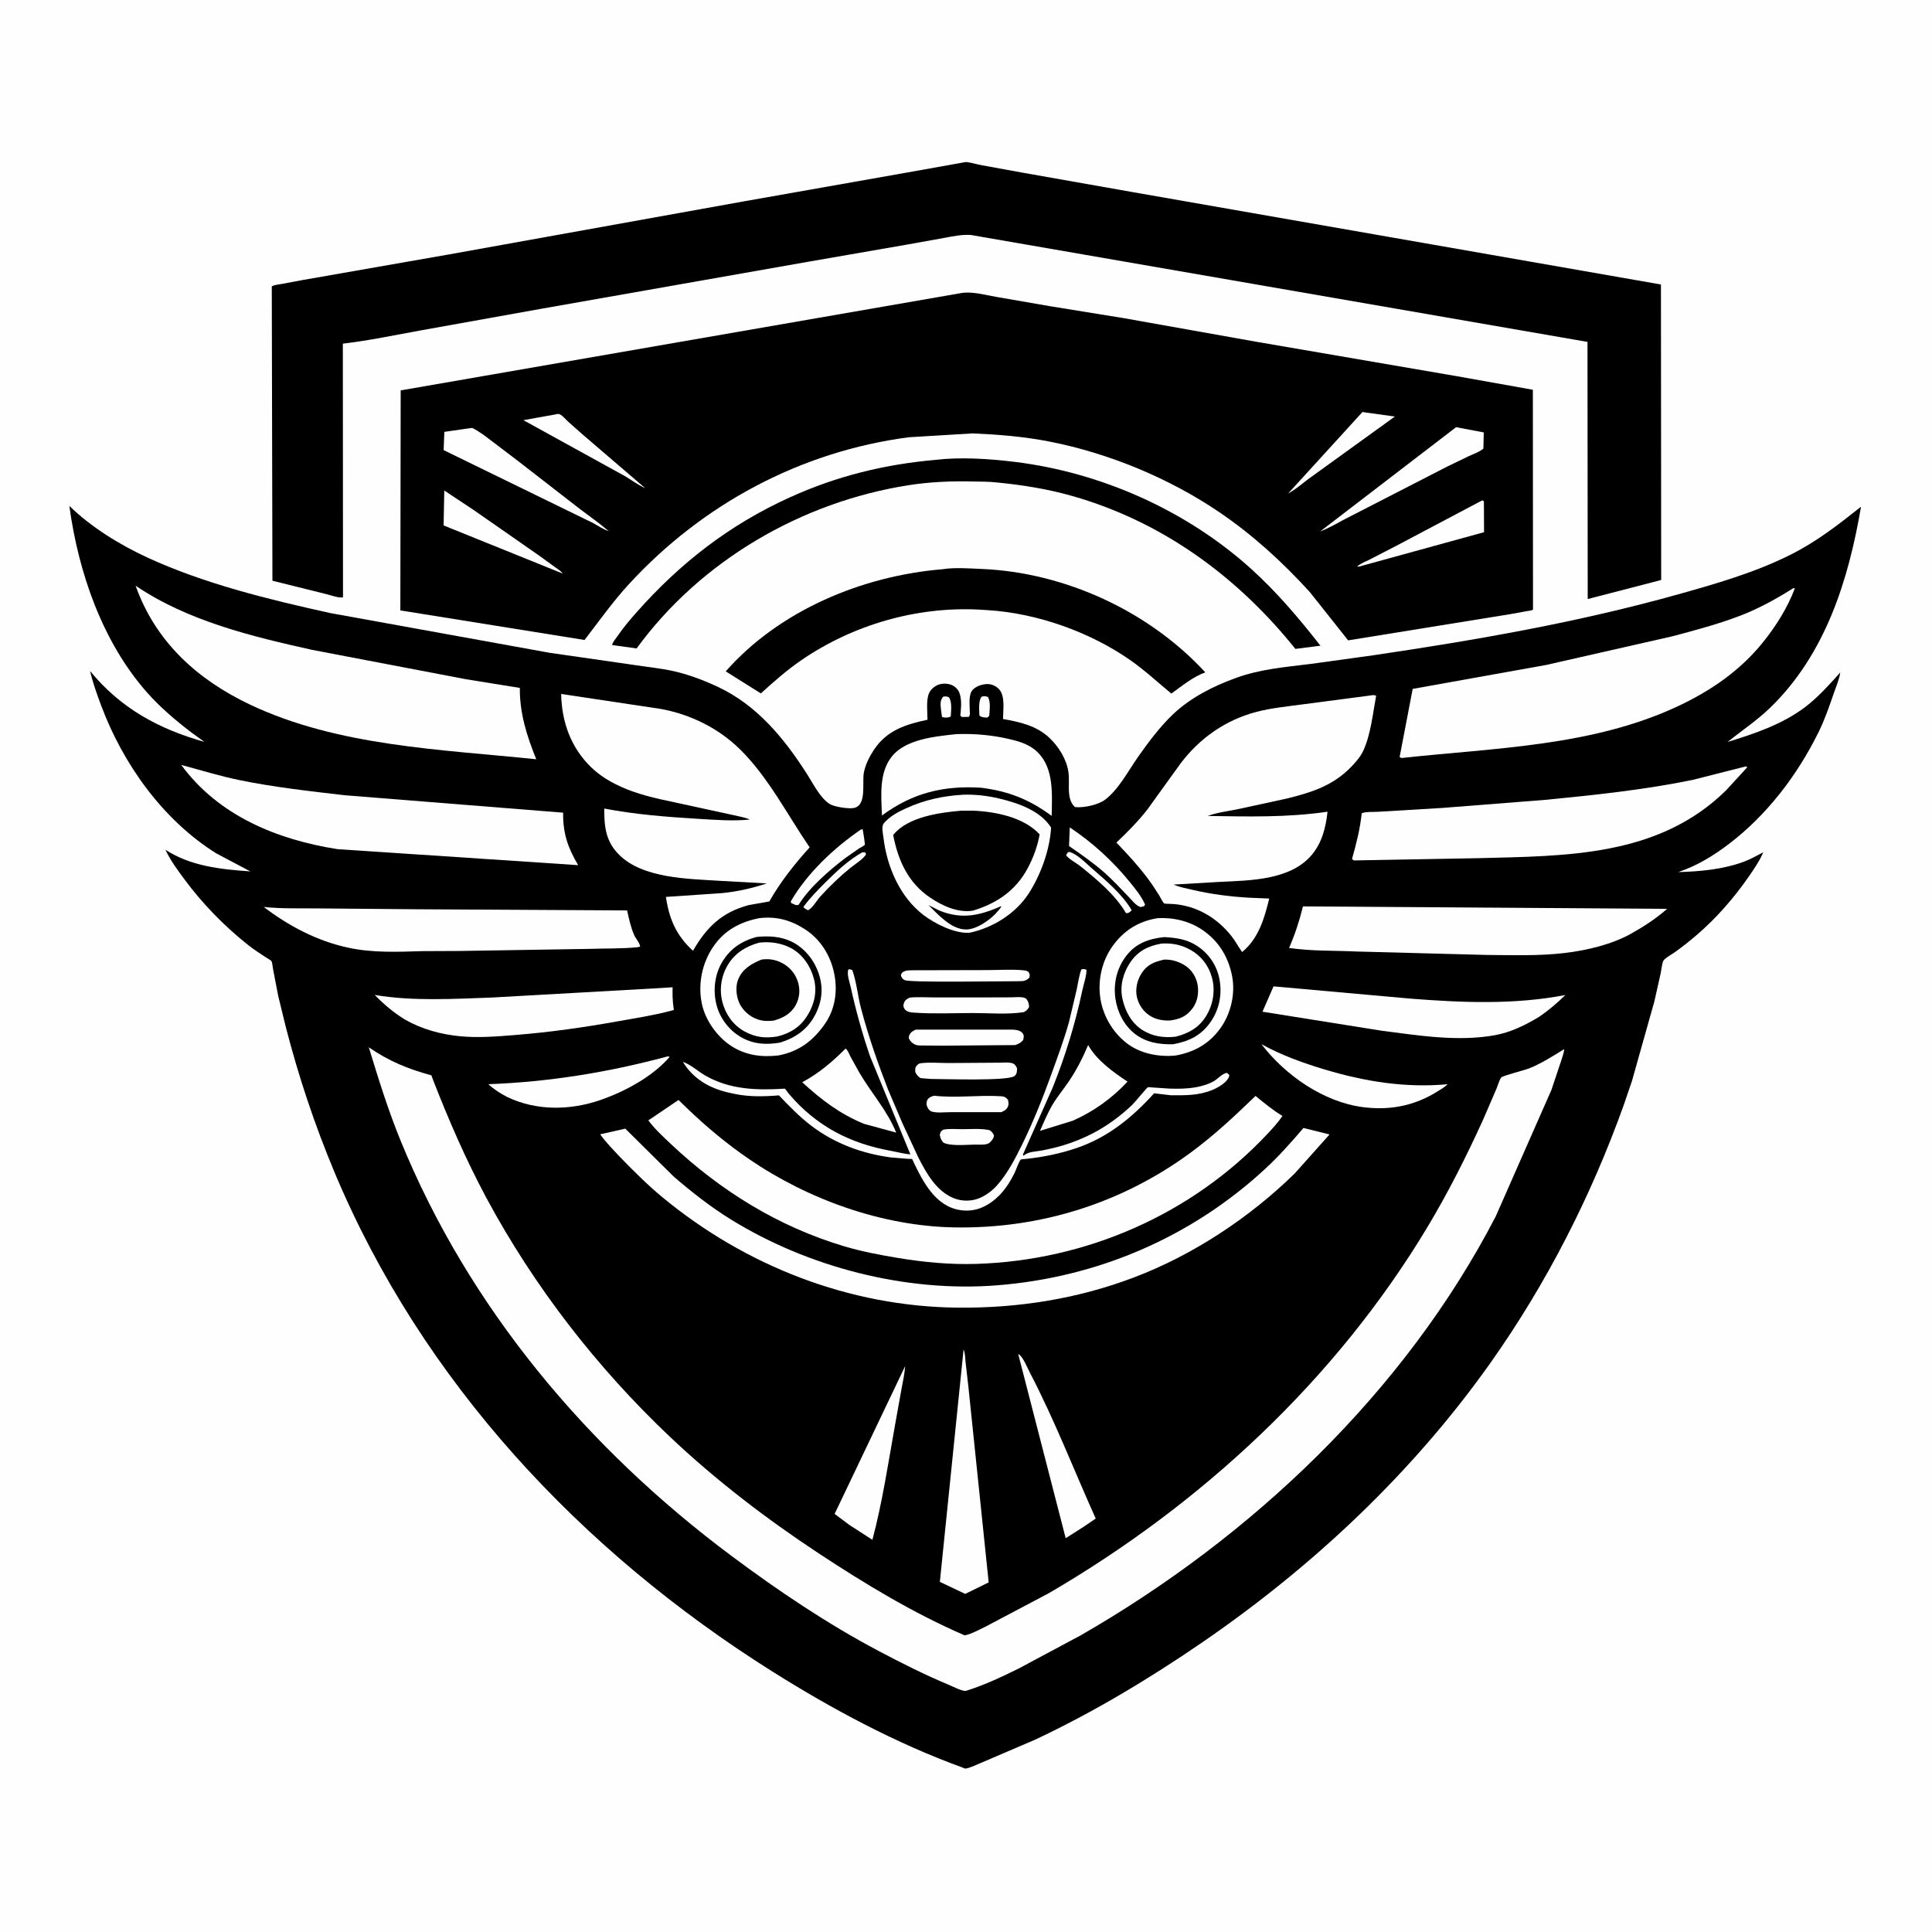 <svg version="1.1" xmlns="http://www.w3.org/2000/svg" style="display: block;" viewBox="0 0 2048 2048" width="1024" height="1024">
<path transform="translate(0,0)" fill="rgb(254,254,254)" d="M -0 -0 L 2048 0 L 2048 2048 L -0 2048 L -0 -0 z"/>
<path transform="translate(0,0)" fill="rgb(0,0,0)" d="M 992.217 487.406 C 1018.92 484.323 1048.75 486.353 1075.41 489.586 C 1166.77 500.67 1257.51 540.961 1326.02 602.803 C 1353.51 627.618 1376.97 655.416 1399.73 684.47 L 1373.15 687.866 L 1368.35 681.951 C 1307.5 608.138 1229.78 552.408 1137.17 525.92 C 1110.71 518.351 1083.59 514.008 1056.25 511.389 C 1048.17 510.432 1039.59 510.61 1031.42 510.398 C 1008.6 509.804 985.398 510.835 962.817 514.383 C 849.683 532.159 742.596 594.387 674.851 687.365 L 648.865 683.776 L 649.185 682.514 C 650.329 679.693 653.102 676.463 654.84 673.927 C 660.821 665.197 667.644 657.136 674.653 649.224 C 721.107 596.783 773.177 556.283 837.353 527.183 C 887.4 504.488 937.548 492.28 992.217 487.406 z"/>
<path transform="translate(0,0)" fill="rgb(0,0,0)" d="M 999.088 603.412 C 1011.67 601.342 1027.67 602.576 1040.43 603.105 C 1128.67 606.76 1217.77 647.69 1277.67 712.727 C 1264.47 717.498 1252.98 727.116 1241.68 735.221 C 1227.39 723.438 1213.77 710.738 1198.59 700.092 C 1155.46 669.86 1099.28 649.955 1046.75 646.759 L 1036.98 646.165 C 971.066 642.982 904.545 662.287 850.031 699.419 C 834.4 710.066 820.507 722.375 806.53 735.031 L 769.307 711.67 C 826.384 646.904 914.277 610.406 999.088 603.412 z"/>
<path transform="translate(0,0)" fill="rgb(0,0,0)" d="M 1020.85 172.288 C 1022.7 171.815 1023.59 171.676 1025.5 171.917 C 1030.35 172.53 1035.3 174.155 1040.14 175.041 L 1082.24 182.731 L 1202.08 203.894 L 1760.67 301.575 L 1760.92 614.82 L 1683.04 635.027 L 1682.8 362.418 L 1029.23 249.095 C 1019.41 248.414 1010.42 250.467 1000.84 252.195 L 962.792 259.043 L 856.692 277.47 L 573.5 327.36 L 446.208 350.202 C 418.679 355.165 391.221 361.018 363.431 364.302 L 363.599 633.216 C 359.282 634.197 349.779 630.717 345.338 629.648 L 288.783 615.604 L 288.103 303.637 C 290.596 301.959 295.05 301.666 298.034 301.102 L 321 296.812 L 476.637 269.58 L 788.313 213.485 L 962.369 182.74 L 1020.85 172.288 z"/>
<path transform="translate(0,0)" fill="rgb(0,0,0)" d="M 1020.59 310.387 C 1031.81 309.087 1045.64 312.894 1056.7 314.819 L 1113.92 324.728 L 1191.08 337.226 L 1332.11 362.348 L 1543.8 398.693 L 1624.9 413.164 L 1625.05 646.143 C 1623.65 647.384 1621.07 647.371 1619.24 647.69 L 1602.35 650.788 L 1429.08 678.814 L 1388.38 627.514 C 1359.5 595.889 1328.53 567.477 1293.07 543.315 C 1239.75 506.985 1175.32 480.324 1112.07 467.999 C 1084.99 462.723 1058.62 460.64 1031.13 459.416 L 963.25 463.516 C 848.576 478.618 744.625 534.354 666.585 619.33 C 649.432 638.008 635.055 658.361 619.649 678.404 L 424.381 647.054 L 424.739 413.835 L 1020.59 310.387 z"/>
<path transform="translate(0,0)" fill="rgb(254,254,254)" d="M 1444.25 436.755 L 1478.58 441.567 L 1386.5 508.081 C 1379.74 513.251 1372.98 519.063 1365.49 523.119 L 1444.25 436.755 z"/>
<path transform="translate(0,0)" fill="rgb(254,254,254)" d="M 589.251 439.217 C 590.094 438.998 590.588 438.826 591.5 438.803 C 592.523 438.776 593.135 438.963 594.046 439.5 C 596.899 441.182 599.781 444.702 602.281 447.017 L 618.111 461.021 L 684.034 517.552 C 676.774 514.206 669.943 509.34 663.161 505.099 L 554.82 445.397 L 589.251 439.217 z"/>
<path transform="translate(0,0)" fill="rgb(254,254,254)" d="M 1571.04 530.5 C 1572.33 530.696 1571.64 530.456 1573 531.5 L 1573.16 564.154 L 1440.5 600.642 L 1438.64 600.529 C 1442.04 597.333 1447.8 595.223 1451.98 593.096 L 1479.95 578.668 L 1571.04 530.5 z"/>
<path transform="translate(0,0)" fill="rgb(254,254,254)" d="M 470.967 519.963 L 502.799 541.115 L 572.072 589.366 L 588.764 601.503 C 591.366 603.413 594.679 605.332 596.5 608.005 L 470.239 556.986 L 470.967 519.963 z"/>
<path transform="translate(0,0)" fill="rgb(254,254,254)" d="M 1543.52 452.834 L 1572.86 458.388 L 1572.46 475.514 C 1568.37 479.083 1561.91 481.274 1556.96 483.537 L 1534.19 494.54 L 1423.65 551.314 C 1415.74 555.715 1407.82 560.13 1399.36 563.39 L 1543.52 452.834 z"/>
<path transform="translate(0,0)" fill="rgb(254,254,254)" d="M 494.836 454.365 L 500.5 453.617 C 508.025 457.212 514.738 462.582 521.37 467.587 L 550.015 489.365 L 612.268 537.667 C 623.212 546.155 634.753 554 645.226 563.064 C 639.615 561.212 633.831 557.283 628.621 554.391 L 470.288 477.152 L 471.021 457.815 L 494.836 454.365 z"/>
<path transform="translate(0,0)" fill="rgb(0,0,0)" d="M 73.511 536.292 C 96.704 558.905 126.917 577.489 156.22 590.996 C 216.888 618.961 284.842 635.438 349.873 649.83 L 582.679 691.997 L 670.188 704.595 C 684.985 706.914 700.187 708.298 714.778 711.615 C 730.601 715.212 746.458 721.295 761.115 728.171 C 802.475 747.576 831.182 782.614 855.376 820.357 C 861.696 830.215 869.178 845.54 879.221 852.121 C 884.011 855.259 899.696 857.714 905.36 856.452 C 919.117 853.389 913.649 829.628 915.733 818.992 C 917.398 810.494 921.439 802.369 926.163 795.182 C 939.959 774.195 959.859 767.946 983.2 762.957 C 983.151 754.916 981.518 741.692 984.963 734.5 C 986.993 730.261 991.414 726.737 995.922 725.43 C 1000.41 724.13 1006.5 724.564 1010.5 726.982 C 1014.76 729.562 1016.93 732.79 1017.93 737.64 L 1018.18 739 C 1019.44 745.464 1018.55 751.99 1018.02 758.5 L 1019.5 760.058 L 1027 759.923 C 1028.61 757.814 1028.05 755.947 1028.02 753.404 C 1027.94 746.894 1026.44 735.971 1031.29 731.042 C 1035 727.27 1041.28 725.179 1046.5 725.125 C 1051.2 725.077 1055.75 727.11 1058.96 730.499 C 1065.75 737.672 1063.29 752.74 1063.28 762.159 C 1081.47 765.488 1098.56 769.134 1112.5 782.22 C 1122.23 791.355 1130.99 805.487 1132.65 818.99 C 1133.4 825.057 1132.85 831.388 1133.07 837.5 C 1133.31 844.281 1134.34 850.736 1139.47 855.526 C 1148.51 856.552 1163.78 853.323 1171.17 847.899 C 1185.62 837.284 1196.23 816.734 1206.48 802.199 C 1217.45 786.636 1229.29 770.754 1243.06 757.539 C 1261.64 739.703 1285.85 727.491 1309.85 718.748 C 1335.94 709.242 1362.2 707.172 1389.48 703.776 L 1455.59 694.642 C 1564.36 678.561 1672.43 659.806 1778.4 630.173 C 1818.72 618.898 1859.93 607.046 1897.5 588.295 C 1925.62 574.259 1948.41 556.48 1972.77 537.099 C 1959.4 615.38 1934.9 693.784 1876.16 750.5 C 1862.28 763.892 1846.33 774.468 1831.35 786.502 C 1859.73 777.86 1889.59 767.693 1913.51 749.541 C 1927.29 739.092 1939.22 725.659 1950.75 712.84 C 1949.69 720.295 1946.24 728.116 1943.78 735.223 C 1938.96 749.17 1934.24 762.965 1927.69 776.235 C 1905.2 821.788 1873.01 864.055 1832.38 894.884 C 1815.8 907.468 1798.79 917.811 1779 924.437 C 1802.23 923.849 1826.63 921.57 1848.56 913.467 C 1855.68 910.841 1862.44 906.965 1869.14 903.427 C 1865.22 912.646 1859.4 921.048 1853.73 929.266 C 1838.49 951.345 1819.41 973.268 1799 990.766 C 1791.44 997.242 1783.71 1003.46 1775.6 1009.23 C 1772.99 1011.08 1764.19 1016.05 1763.08 1018.74 C 1761.53 1022.53 1761.11 1028.33 1760.22 1032.5 L 1753.7 1061.54 L 1729.93 1145.94 L 1720.98 1172.13 C 1686.36 1268.53 1639.44 1360.56 1580.27 1444.24 C 1497.83 1560.82 1391.71 1660.6 1274.18 1741.15 C 1217.94 1779.7 1159.13 1815.02 1097.39 1844.08 L 1037.39 1869.79 C 1033.61 1871.21 1027.12 1874.58 1023.29 1874.74 C 1022.32 1874.78 1021.46 1874.09 1020.55 1873.76 C 950.203 1848.21 881.912 1811.63 818.639 1771.81 C 616.097 1644.33 447.445 1464.55 354.406 1242.19 C 333.542 1192.32 316.491 1141.11 302.978 1088.76 L 294.906 1055.7 L 289.357 1026.84 C 288.948 1024.8 288.68 1020.37 287.744 1018.86 C 287.062 1017.75 283.308 1015.82 282 1014.95 C 275.719 1010.78 269.349 1006.74 263.422 1002.06 C 238.043 982.025 214.906 958.299 195.653 932.328 C 188.202 922.277 180.699 912.14 175.366 900.777 C 202.171 918.24 234.253 921.576 265.371 923.717 L 229.228 904.589 C 172.651 869.203 130.347 809.796 107.25 747.913 C 102.736 735.82 98.409 723.891 95.495 711.298 C 127.715 750.691 168.1 772.753 216.697 786.42 L 203.15 776.655 C 186.486 763.924 170.173 750.157 156.222 734.446 C 108.529 680.732 83.037 606.605 73.511 536.292 z"/>
<path transform="translate(0,0)" fill="rgb(254,254,254)" d="M 999.863 738.5 C 1002.75 738.037 1003.19 738.072 1005.91 739.154 C 1009.41 744.327 1008.19 753.273 1007.83 759.5 L 1005.31 760.5 C 1002.91 760.636 1000.67 761.044 998.5 759.807 L 997.361 751.041 C 996.941 745.932 996.384 742.632 999.863 738.5 z"/>
<path transform="translate(0,0)" fill="rgb(254,254,254)" d="M 1040.53 738.5 C 1043.61 737.841 1044.19 737.818 1047.18 738.763 C 1050.39 743.857 1049.02 752.902 1048.6 758.935 L 1046.5 760.704 C 1043.16 760.362 1040.81 760.751 1038.25 758.5 C 1038.02 753.121 1036.98 742.77 1040.53 738.5 z"/>
<path transform="translate(0,0)" fill="rgb(254,254,254)" d="M 914.051 903.5 L 917.12 903.5 L 917.997 905.5 C 916.126 909.985 905.392 916.762 901.227 920.165 C 889.83 929.478 879.115 939.747 869.257 950.679 C 865.512 954.832 861.406 962.504 856.5 964.948 C 854.605 963.924 852.946 963.186 851.55 961.5 C 858.313 952.133 866.875 943.462 875.041 935.313 C 886.776 923.603 899.539 911.639 914.051 903.5 z"/>
<path transform="translate(0,0)" fill="rgb(254,254,254)" d="M 1131.98 903.5 L 1133.62 903.05 C 1141.88 905.436 1149.97 913.978 1156.41 919.606 C 1171.52 932.795 1189.45 947.449 1199.67 964.973 L 1197.5 966.874 C 1195.57 967.961 1195.92 968.085 1193.5 967.831 C 1182.39 948.531 1162.04 931.73 1144.97 918.001 C 1141.1 914.892 1132.53 910.391 1130.07 906.5 L 1131.98 903.5 z"/>
<path transform="translate(0,0)" fill="rgb(254,254,254)" d="M 999.865 1197.5 C 1006.07 1196.22 1013.61 1196.97 1019.97 1196.98 C 1029.27 1196.99 1039.92 1196.01 1049 1198.02 C 1051.75 1199.96 1052.51 1200.87 1053.74 1204 C 1052.84 1207.49 1051.36 1209 1048.83 1211.5 C 1047.91 1212.01 1047.37 1212.38 1046.36 1212.67 C 1042.55 1213.76 1037.28 1213.28 1033.29 1213.32 C 1024.51 1213.39 1007.41 1215.26 999.899 1211.13 C 997.554 1208.39 996.932 1206.51 996.204 1203 C 997.092 1199.59 997.027 1199.56 999.865 1197.5 z"/>
<path transform="translate(0,0)" fill="rgb(254,254,254)" d="M 912.315 879.5 L 914.441 878.951 C 914.863 880.884 917.171 894.857 916.671 895.627 C 916.137 896.45 911.641 898.739 910.583 899.415 L 896.167 909.48 C 878.751 922.797 858.146 940.534 846.5 959.205 L 843.794 959.5 L 838.695 957.29 L 838.29 955.5 C 855.686 925.509 883.953 899.017 912.315 879.5 z"/>
<path transform="translate(0,0)" fill="rgb(254,254,254)" d="M 990.249 1161.5 C 1013.3 1164.19 1037.73 1160.58 1061 1162.05 C 1064.59 1162.28 1066.24 1163.12 1068.5 1165.78 C 1068.89 1167.85 1069.38 1169.73 1068.84 1171.83 C 1068.24 1174.15 1066.83 1175.99 1064.8 1177.23 L 1061.58 1178.93 L 1008.41 1178.93 C 1002.51 1178.9 993.736 1179.95 988.132 1178.45 C 985.75 1177.82 984.35 1176.13 983.251 1174 C 981.794 1171.18 981.942 1168.9 982.911 1166 C 985.153 1163.06 986.73 1162.49 990.249 1161.5 z"/>
<path transform="translate(0,0)" fill="rgb(254,254,254)" d="M 1134.01 877.074 C 1158.15 893.214 1179.23 912.37 1197.54 934.886 C 1203.64 942.397 1210 950.022 1213.87 958.972 L 1212.5 960.729 L 1209 961.519 C 1204.18 960.077 1199.72 954.129 1196.2 950.482 C 1187.6 941.592 1179.38 932.523 1170.04 924.384 C 1158.48 914.317 1145.84 905.509 1133.22 896.84 L 1134.01 877.074 z"/>
<path transform="translate(0,0)" fill="rgb(254,254,254)" d="M 970.696 1028.5 L 1047.29 1028.33 C 1059.88 1028.31 1073.46 1027.28 1085.95 1028.66 C 1087.94 1028.87 1088.85 1029.34 1090.41 1030.5 C 1091.8 1033.43 1091.86 1033.38 1091.04 1036.5 C 1086.53 1040.68 1084.18 1039.91 1078.25 1040.14 C 1062.31 1040.04 964.654 1041.8 959 1038.96 C 956.431 1037.67 955.521 1036.11 954.925 1033.5 C 955.356 1032.57 955.52 1032.07 956.249 1031.24 C 959.268 1027.79 966.443 1028.69 970.696 1028.5 z"/>
<path transform="translate(0,0)" fill="rgb(254,254,254)" d="M 1060.81 1126.48 C 1064.62 1126.3 1069.31 1125.95 1073 1127.03 C 1075.75 1127.84 1077.07 1130.01 1078.13 1132.5 C 1077.97 1135.58 1078.14 1138.2 1075.6 1140.5 C 1069.3 1146.21 1000.28 1143.73 987.044 1143.74 L 976 1142.89 C 973.087 1141.22 972.011 1139.56 970.336 1136.79 C 970.079 1133.37 969.696 1131.52 972.5 1128.86 C 973.613 1127.81 974.498 1127.26 976 1127.07 C 985.373 1125.88 996.236 1126.86 1005.74 1126.86 L 1060.81 1126.48 z"/>
<path transform="translate(0,0)" fill="rgb(254,254,254)" d="M 970.741 1091.47 L 1066.64 1091.45 C 1071.91 1091.53 1080.66 1090.56 1084.15 1095.5 C 1085.88 1097.96 1085.1 1099.81 1084.61 1102.5 C 1082.01 1105.57 1079.82 1106.46 1076.07 1107.83 L 999.5 1108.44 L 979.395 1108.28 C 976.773 1108.21 973.13 1108.51 970.719 1107.55 C 967.089 1106.11 965.019 1103.9 963.283 1100.5 C 963.426 1099.33 963.515 1098.08 964.049 1097 C 965.462 1094.14 967.937 1092.65 970.741 1091.47 z"/>
<path transform="translate(0,0)" fill="rgb(254,254,254)" d="M 964.409 1057.5 C 972.809 1056.64 981.98 1057.32 990.461 1057.32 L 1042.9 1057.32 L 1071.34 1057.22 C 1075.45 1057.2 1080.48 1056.63 1084.5 1057.32 C 1085.99 1057.57 1086.83 1058.14 1088.09 1058.91 C 1090.29 1062.47 1090.69 1063.35 1090.88 1067.5 C 1089.2 1070.41 1088.21 1071.28 1085.27 1072.91 C 1068.43 1075.59 1049.04 1073.87 1031.91 1073.86 C 1011.3 1073.85 990 1074.89 969.466 1073.48 C 965.673 1073.22 960.954 1072.92 958.702 1069.26 C 957.351 1067.07 957.415 1065.49 958.29 1063.09 C 959.345 1060.2 961.718 1058.58 964.409 1057.5 z"/>
<path transform="translate(0,0)" fill="rgb(254,254,254)" d="M 1153.46 1107.77 C 1162.39 1123.83 1180.21 1136.68 1195.22 1146.54 C 1178.76 1164.29 1159.31 1178.2 1137.21 1188 L 1102.43 1198.75 C 1106.58 1189.33 1110.74 1179.34 1116.03 1170.51 C 1121.03 1162.15 1127.42 1154.61 1132.87 1146.53 C 1141.18 1134.22 1147.75 1121.45 1153.46 1107.77 z"/>
<path transform="translate(0,0)" fill="rgb(254,254,254)" d="M 896.39 1111.5 C 898.837 1113.36 900.098 1117.21 901.477 1119.95 L 910.917 1137 C 923.685 1158.74 940.407 1177.03 950.036 1200.63 L 915.754 1191.27 C 889.967 1180.63 870.774 1165.85 850.364 1147.24 C 868.296 1137.6 882.056 1125.71 896.39 1111.5 z"/>
<path transform="translate(0,0)" fill="rgb(254,254,254)" d="M 1337.16 1106.86 C 1358.03 1118.39 1380.57 1126.58 1403.35 1133.45 C 1446.41 1146.42 1489.51 1153.47 1534.46 1149.33 C 1530.92 1153.1 1524.57 1156.29 1520.16 1159.16 C 1496.73 1172.77 1471.77 1177.06 1445 1173.64 C 1403.04 1168.28 1362.4 1139.86 1337.16 1106.86 z"/>
<path transform="translate(0,0)" fill="rgb(254,254,254)" d="M 1079.38 1435.5 L 1079.99 1435.7 C 1084.32 1438.06 1089.28 1450.39 1091.71 1455.04 C 1117.86 1505.12 1138.35 1558.24 1161.5 1609.74 L 1148.47 1618.6 L 1129.68 1630.56 L 1079.38 1435.5 z"/>
<path transform="translate(0,0)" fill="rgb(254,254,254)" d="M 959.454 1448.2 C 959.028 1455.99 957.187 1463.81 955.8 1471.48 L 949.042 1509 C 941.717 1549.84 935.442 1592.21 924.779 1632.29 L 900.303 1616.46 L 884.735 1604.81 L 959.454 1448.2 z"/>
<path transform="translate(0,0)" fill="rgb(254,254,254)" d="M 706.572 1120.13 L 708.5 1119.69 L 709.701 1120.5 C 691.806 1141.26 662.338 1157.09 636.683 1165.99 C 604.468 1177.16 568.632 1177.74 537.581 1162.81 C 530.12 1159.03 523.842 1154.86 517.589 1149.3 C 582.082 1146.9 644.262 1136.8 706.572 1120.13 z"/>
<path transform="translate(0,0)" fill="rgb(254,254,254)" d="M 1021.44 1430.5 C 1023.18 1434.48 1023.1 1439.66 1023.54 1443.96 L 1026.42 1468.92 L 1048.04 1677.4 L 1023.17 1689.6 L 996.289 1676.84 L 1021.44 1430.5 z"/>
<path transform="translate(0,0)" fill="rgb(254,254,254)" d="M 899.45 1027.5 C 900.982 1027.44 902.051 1027.87 903.5 1028.32 C 908.002 1041.12 909.269 1055.93 912.778 1069.16 C 920.505 1098.31 930.445 1126.86 941.372 1154.95 L 956.733 1190.97 L 973.488 1226.99 C 982.101 1243.81 992.445 1262.53 1010.93 1270.1 C 1019.91 1273.78 1030.87 1273.58 1039.68 1269.46 C 1046.14 1266.43 1052.19 1261.83 1056.92 1256.5 C 1068.02 1243.98 1076.1 1228.31 1083.42 1213.4 C 1095.23 1189.31 1105.01 1164.99 1114.12 1139.79 C 1120.79 1121.33 1127.79 1102.63 1133.09 1083.72 L 1141.34 1049 C 1142.8 1041.93 1143.82 1034.27 1146.3 1027.5 C 1148.92 1027.14 1149.36 1027 1151.73 1028.08 C 1151.75 1034.87 1148.65 1043.46 1147.22 1050.25 C 1139.97 1084.72 1129.08 1120.12 1115.91 1152.81 L 1084.28 1224 L 1085 1225.08 C 1090.4 1220.48 1097.44 1220.91 1104.15 1219.62 C 1111.99 1218.1 1119.86 1216.31 1127.5 1213.97 C 1138.07 1210.72 1148.61 1206.49 1158.41 1201.36 C 1173.93 1193.25 1187.65 1183.15 1200.31 1171.08 C 1202.81 1168.7 1215.65 1153.02 1216.78 1152.54 C 1217.58 1152.21 1220.81 1152.73 1221.95 1152.79 L 1239.94 1153.97 C 1249.14 1154.27 1258.36 1154.18 1267.44 1152.56 C 1274.1 1151.37 1280.71 1149.49 1286.62 1146.13 C 1291.19 1143.52 1295.32 1138.19 1300.5 1137.22 L 1303.12 1139.5 C 1303 1140.66 1303.05 1140.82 1302.5 1142.06 C 1299.86 1147.97 1291.13 1152.88 1285.49 1155.25 C 1270.97 1161.36 1256.42 1161.17 1241 1161.02 L 1223.43 1158.95 C 1199.87 1184.88 1174.36 1205.79 1140.72 1217.15 C 1123.89 1222.84 1106.24 1226.44 1088.59 1228.39 C 1088.02 1228.45 1082.36 1228.89 1082.18 1229.07 C 1079.91 1231.36 1077.15 1240.01 1075.54 1243.26 C 1071.28 1251.89 1066.01 1260.42 1059.19 1267.28 C 1049.84 1276.69 1037.82 1283.5 1024.22 1283.28 C 995.217 1282.79 980.794 1257.45 969.618 1234.4 C 969.277 1233.69 967.189 1228.81 966.827 1228.6 C 966.545 1228.44 962.762 1228.42 962.132 1228.39 L 944.5 1226.94 C 913.647 1222.84 884.728 1212.16 859.85 1193.23 C 847.302 1183.69 836.589 1172.48 825.717 1161.13 C 810.691 1162.43 793.273 1162.8 778.488 1159.53 L 770.838 1157.85 C 751.183 1153.07 734.421 1143.1 723.876 1125.59 C 732.409 1128.6 739.678 1135.52 747.546 1140.07 C 773.752 1155.2 802.626 1155.88 832.095 1154.01 L 836.606 1159.93 C 865.599 1193.83 900.963 1212.11 944.497 1219.97 C 951.121 1221.16 958.363 1223.21 965.037 1223.67 L 922.178 1119.47 C 914.011 1095.43 907.221 1071.15 901.783 1046.35 C 900.664 1041.25 897.228 1032.02 899.45 1027.5 z"/>
<path transform="translate(0,0)" fill="rgb(254,254,254)" d="M 1350.01 1045.59 L 1494.93 1058.57 C 1550 1062.88 1604.8 1065.22 1659.36 1054.77 C 1650.59 1063.28 1641.86 1070.84 1631.75 1077.74 C 1617.29 1086.49 1601.81 1094.2 1585.04 1097.29 C 1545.7 1104.53 1503.69 1097.64 1464.37 1092.57 L 1338.27 1072.45 L 1350.01 1045.59 z"/>
<path transform="translate(0,0)" fill="rgb(254,254,254)" d="M 1011.75 778.401 C 1013.29 778.18 1014.75 778.153 1016.31 778.117 C 1034.43 777.697 1051.83 779.267 1069.52 783.368 C 1080.93 786.013 1091.72 789.179 1100.26 797.737 C 1117.49 814.993 1115.16 842.583 1114.82 864.897 C 1091.19 847.436 1069.43 838.83 1040.25 835.035 C 1000.36 832.508 967.415 840.454 934.937 864.441 C 934.094 843.558 931.574 819.312 945.398 801.915 C 959.781 783.815 990.216 780.817 1011.75 778.401 z"/>
<path transform="translate(0,0)" fill="rgb(254,254,254)" d="M 699.388 1047.41 L 712.974 1046.54 C 712.837 1054.08 712.891 1061.28 714.05 1068.75 L 714.345 1070.59 L 711.772 1071.31 C 693.63 1076.22 674.685 1079.08 656.194 1082.41 C 619.758 1088.97 583.222 1094.18 546.311 1097.14 C 526.872 1098.7 507.502 1100.31 488.006 1098.49 C 467.42 1096.57 447.228 1091.02 429.233 1080.75 C 417.037 1073.26 407.223 1064.85 397.231 1054.7 C 437.988 1061.5 480.428 1058.85 521.5 1057.43 L 699.388 1047.41 z"/>
<path transform="translate(0,0)" fill="rgb(254,254,254)" d="M 279.543 961.385 C 298.339 963.457 318.068 962.707 337.008 962.954 L 440.49 963.85 L 664.772 965.112 C 666.653 973.759 668.621 982.825 672.145 990.979 C 673.714 994.611 678.44 999.926 678.548 1003.5 L 675.5 1004.13 C 658.974 1005.76 641.822 1005.27 625.192 1005.85 L 487.031 1008.07 L 447.706 1008.24 C 421.309 1009.03 395.016 1010.2 369.004 1004.56 C 335.965 997.399 306.248 981.728 279.543 961.385 z"/>
<path transform="translate(0,0)" fill="rgb(254,254,254)" d="M 1226.94 973.302 C 1243.5 972.324 1260.53 976.267 1274.4 985.623 C 1291.82 997.369 1302.33 1014.63 1306.16 1035.14 C 1309.59 1053.49 1304.83 1074.05 1294.16 1089.29 C 1282.34 1106.16 1266.29 1115.26 1246.23 1118.89 C 1229.45 1120.6 1210.62 1117.29 1196.6 1107.45 C 1181.02 1096.52 1169.91 1078.54 1166.67 1059.8 C 1163.3 1040.25 1167.72 1019.24 1179.27 1003.05 C 1191.15 986.389 1206.83 976.618 1226.94 973.302 z"/>
<path transform="translate(0,0)" fill="rgb(0,0,0)" d="M 1233.98 993.372 C 1245.99 993.908 1257.36 995.51 1267.8 1001.96 C 1280.54 1009.82 1289.59 1022.52 1292.55 1037.31 C 1295.74 1053.23 1292.72 1069.68 1283.46 1083.07 C 1273.31 1097.75 1260.5 1103.81 1243.52 1106.96 C 1228.79 1107.25 1214.92 1105.15 1202.96 1095.86 C 1191.49 1086.94 1184.29 1072.51 1182.34 1058.27 C 1180.1 1042 1184.02 1025.93 1194.12 1012.93 C 1204.43 999.683 1217.97 995.173 1233.98 993.372 z"/>
<path transform="translate(0,0)" fill="rgb(254,254,254)" d="M 1231.11 1000.24 C 1241.94 999.546 1251.43 1001.27 1261.05 1006.41 C 1272.87 1012.72 1281.17 1023.3 1284.71 1036.24 C 1288.41 1049.74 1286.11 1064.26 1279.03 1076.26 C 1271.42 1089.16 1260.15 1095.44 1246.08 1098.96 C 1233.73 1100.3 1221.68 1098.69 1211 1091.87 C 1199.19 1084.33 1192.63 1071.72 1189.75 1058.33 C 1186.87 1044.97 1190.64 1031.15 1198.2 1020.02 C 1206.34 1008.03 1217.11 1002.78 1231.11 1000.24 z"/>
<path transform="translate(0,0)" fill="rgb(0,0,0)" d="M 1234.12 1017.21 C 1242.2 1016.94 1250.29 1019.48 1256.98 1024.02 C 1263.76 1028.63 1268.4 1036.46 1269.61 1044.5 C 1270.87 1052.95 1269.31 1062.09 1264.06 1069 C 1257.48 1077.64 1250.55 1080.31 1240.25 1081.77 C 1233.52 1082.04 1226.71 1081 1220.74 1077.76 C 1212.92 1073.53 1207.32 1065.96 1205.26 1057.37 C 1203.16 1048.61 1205.43 1038.89 1210.3 1031.42 C 1216.24 1022.3 1224.04 1019.45 1234.12 1017.21 z"/>
<path transform="translate(0,0)" fill="rgb(254,254,254)" d="M 804.972 973.263 C 823.009 971.171 838.102 975.276 853.285 985.069 C 870.038 995.875 880.679 1013.35 884.44 1032.71 C 887.968 1050.87 885.246 1069.75 874.556 1085.2 C 862.027 1103.31 846.793 1114.73 825.059 1118.83 C 807.206 1120.86 790.467 1118.7 775.19 1108.8 C 760.334 1099.19 747.65 1081.52 744.009 1064.09 C 739.698 1043.44 744.063 1021.45 755.796 1003.95 C 767.667 986.235 784.458 977.276 804.972 973.263 z"/>
<path transform="translate(0,0)" fill="rgb(0,0,0)" d="M 801.851 993.223 C 814.668 991.951 827.51 992.468 839.304 998.269 C 852.952 1004.98 863.106 1017.79 867.896 1032.07 C 872.988 1047.24 871.487 1061.55 864.132 1075.74 C 856.124 1091.19 843.153 1100.19 826.885 1105.2 C 812.422 1107.64 799.275 1107.1 786.096 1099.74 C 773.419 1092.66 763.575 1080.09 759.746 1066.04 C 755.676 1051.11 757.258 1034.32 764.939 1020.82 C 773.334 1006.06 785.692 997.707 801.851 993.223 z"/>
<path transform="translate(0,0)" fill="rgb(254,254,254)" d="M 804.836 999.235 C 816.268 997.869 828.29 999.604 838.5 1005.04 C 850.943 1011.67 859.33 1024.35 862.843 1037.76 C 866.322 1051.04 863.23 1064.48 856.194 1076 C 848.482 1088.63 838.052 1095.15 824.055 1098.69 C 811.104 1100.8 800.62 1099.66 789 1093.22 C 777.211 1086.68 769.35 1075.5 765.865 1062.62 C 762.244 1049.22 764.414 1034.78 771.462 1022.95 C 779.037 1010.23 790.88 1003.01 804.836 999.235 z"/>
<path transform="translate(0,0)" fill="rgb(0,0,0)" d="M 807.343 1017.16 C 815.006 1016.2 821.425 1017.05 828.388 1020.5 C 836.629 1024.59 842.896 1031.72 845.723 1040.48 C 848.386 1048.75 847.756 1057.48 843.651 1065.14 C 838.561 1074.64 830.161 1079.01 820.274 1081.86 C 814.36 1082.6 808.861 1082.54 803.154 1080.6 C 794.772 1077.75 787.418 1071.31 783.699 1063.26 C 780.439 1056.21 779.457 1045.78 782.397 1038.44 C 786.949 1027.07 796.561 1021.54 807.343 1017.16 z"/>
<path transform="translate(0,0)" fill="rgb(254,254,254)" d="M 1381.19 960.816 L 1767.23 963.427 C 1755.18 973.917 1742.47 982.234 1728.54 990.013 C 1707.88 1001.34 1682.07 1007.41 1658.84 1010.19 C 1631.33 1013.48 1603.55 1012.46 1575.92 1012.28 L 1438.04 1008.64 C 1414.31 1007.5 1389.97 1008.37 1366.48 1004.87 C 1372.8 990.356 1377.42 976.19 1381.19 960.816 z"/>
<path transform="translate(0,0)" fill="rgb(254,254,254)" d="M 1020.94 842.431 C 1033.64 841.973 1046.89 843.536 1059.22 846.472 C 1078.85 851.146 1103.12 859.328 1114.22 877.346 C 1112.77 901.043 1103.22 927.536 1090.34 947.327 C 1076.55 968.51 1052.42 983.533 1027.98 988.704 C 1012.54 990.044 991.051 979.201 979 970.03 C 953.885 950.918 940.128 918.664 936.5 887.923 C 935.972 883.451 933.991 876.054 937.033 872.532 C 943.207 865.383 951.518 860.931 959.975 857.053 C 979.873 847.93 999.122 843.747 1020.94 842.431 z"/>
<path transform="translate(0,0)" fill="rgb(0,0,0)" d="M 984.146 959.39 L 995.959 965.338 C 1020.03 974.929 1038.76 970.425 1061.49 960.494 C 1061.11 962.649 1056.37 967.205 1054.8 969.111 C 1047.66 976.316 1034.69 985.256 1024.17 985.274 C 1008.28 985.303 994.658 969.557 984.146 959.39 z"/>
<path transform="translate(0,0)" fill="rgb(0,0,0)" d="M 1018.42 859.407 L 1031.13 859.326 C 1055.03 860.279 1085.21 866.183 1102.07 884.473 C 1099.78 897.047 1095.43 909.161 1089.37 920.416 C 1076.59 944.179 1056.68 957.618 1031.27 965.346 C 1015.52 967.842 998.932 960.255 986.043 951.562 C 962.632 935.773 952.015 912.095 946.797 885.154 L 947.571 884.216 C 962.935 865.924 995.988 861.351 1018.42 859.407 z"/>
<path transform="translate(0,0)" fill="rgb(254,254,254)" d="M 1381.74 1195.69 L 1409.37 1202.58 L 1372.65 1243.72 C 1324.83 1290.61 1265 1330.22 1202.22 1354.07 C 1142.21 1376.87 1079.15 1386.8 1015.11 1386.16 C 900.262 1385.01 790.21 1341.93 702 1268.98 C 686.161 1255.88 671.914 1241.49 657.56 1226.83 C 650.209 1218.94 642.49 1211.23 636.219 1202.43 L 662.818 1196.4 L 714.236 1247.31 C 733.213 1263.62 753.187 1279.32 774.472 1292.5 C 856.747 1343.44 960.521 1370.16 1057.19 1362.47 C 1163.73 1354 1262.93 1311.48 1341.5 1238.71 C 1355.98 1225.3 1368.94 1210.68 1381.74 1195.69 z"/>
<path transform="translate(0,0)" fill="rgb(254,254,254)" d="M 192.112 810.844 C 212.685 816.37 232.702 822.602 253.635 826.904 C 290.32 834.444 328.229 838.677 365.426 842.985 L 596.94 861.465 C 596.599 882.978 601.98 898.938 612.905 917.122 L 357.743 900.124 C 293.791 890.121 231.538 864.652 192.112 810.844 z"/>
<path transform="translate(0,0)" fill="rgb(254,254,254)" d="M 1850.35 812.5 L 1851.75 812.647 L 1852.01 813.5 L 1829.75 837.749 C 1758.02 908.391 1660.15 907.285 1566.59 909.709 L 1435.5 912.094 C 1433.9 911.396 1434.69 911.886 1433.2 910.5 C 1437.78 894.349 1441.7 878.828 1443.5 862.083 C 1448.05 860.197 1455.83 860.87 1460.85 860.518 L 1529.57 856.398 L 1637.82 847.896 C 1690.03 842.796 1742.73 837.292 1794.16 826.744 L 1850.35 812.5 z"/>
<path transform="translate(0,0)" fill="rgb(254,254,254)" d="M 1330.91 1161.73 C 1340.2 1169.33 1349.17 1176.74 1359.47 1182.97 C 1354.94 1189.68 1349.1 1196.06 1343.56 1201.97 C 1263.6 1287.26 1151.57 1336.13 1035.04 1339.78 C 1006.84 1340.66 979.219 1338.03 951.445 1333.41 C 932.403 1330.24 913.265 1326.6 894.744 1321.08 C 825.154 1300.33 764.016 1262.42 711.371 1212.91 C 703.102 1205.06 694.011 1196.78 687.251 1187.61 C 690.813 1185.44 719.072 1166.02 719.225 1166.01 C 719.339 1166.01 727.53 1174.06 728.251 1174.75 C 748.8 1194.51 770.688 1212.73 794.249 1228.83 C 856.902 1271.62 935.198 1299.74 1011.49 1301.09 C 1102.42 1302.69 1189.09 1275.62 1262.3 1221.72 C 1286.95 1203.57 1308.97 1182.95 1330.91 1161.73 z"/>
<path transform="translate(0,0)" fill="rgb(254,254,254)" d="M 1900.95 623.5 L 1902.6 623.675 C 1894.87 644.287 1882.46 663.936 1868.7 681.005 C 1845.07 710.33 1814.69 731.429 1780.91 747.546 C 1689.13 791.33 1585.27 792.604 1486.01 803.5 C 1484.54 803.218 1485.35 803.479 1483.65 802.5 L 1497.5 730.266 L 1639.08 704.866 L 1772.17 674.64 C 1796.4 668.23 1821.19 661.683 1844.6 652.706 C 1864.5 645.078 1882.97 634.823 1900.95 623.5 z"/>
<path transform="translate(0,0)" fill="rgb(254,254,254)" d="M 143.745 620.843 C 198.678 658.206 266.925 674.681 331.123 688.933 L 493.576 719.946 L 551.035 729.227 C 550.81 756.13 558.484 780.224 568.463 804.855 C 467.241 794.305 358.556 791.235 264.987 746.882 C 208.949 720.32 164.818 680.177 143.745 620.843 z"/>
<path transform="translate(0,0)" fill="rgb(254,254,254)" d="M 594.835 735.638 L 700.479 751.491 C 731.938 757.278 761.63 771.861 784.5 794.389 C 814.47 823.91 834.638 863.713 858.274 898.251 C 842.294 915.872 827.265 934.843 815.519 955.574 L 793.761 959.398 C 765.196 967.087 749.074 982.702 734.589 1007.9 C 716.812 991.521 709.447 974.422 705.876 950.767 L 765.224 946.749 C 781.463 945.206 797.399 941.503 812.879 936.459 L 762.384 933.672 C 729.272 931.553 681.19 931.181 656.097 905.906 C 641.945 891.653 640.481 876.187 640.518 857.091 C 673.181 863.373 706.869 866.006 740.037 867.986 C 757.905 869.053 776.673 870.59 794.503 868.775 C 793.388 867.283 780.393 864.76 777.886 864.153 L 699.515 847.119 C 689.75 844.861 679.939 842.321 670.5 838.932 C 654.751 833.277 638.984 825.278 626.873 813.577 C 605.19 792.628 595.467 765.486 594.835 735.638 z"/>
<path transform="translate(0,0)" fill="rgb(254,254,254)" d="M 1451.63 737.359 C 1454.35 737.032 1456.2 736.355 1458.76 737.5 C 1455.3 756.194 1453.1 778.37 1445.21 795.644 C 1442.28 802.061 1437.11 807.947 1432.23 812.979 C 1412.86 832.972 1390.55 839.877 1364.25 846.454 L 1311 858.005 C 1300.94 860.038 1289.85 861.305 1280.27 864.952 C 1323.38 865.573 1364.32 866.72 1407.23 860.451 C 1405.49 876.917 1401.36 893.496 1390.39 906.384 C 1367.55 933.194 1325.13 933.275 1292.88 934.844 L 1244.09 937.677 C 1250.18 940.395 1257.59 941.743 1264.1 943.268 C 1284.06 947.946 1304.3 950.479 1324.75 951.648 L 1345.42 952.482 C 1340.36 973.601 1334.11 994.89 1316.69 1009.21 C 1312.79 1003.78 1309.72 997.801 1305.59 992.549 C 1290.12 972.874 1268.43 960.01 1243.27 958.266 C 1242.2 958.192 1234.51 958.08 1234.09 957.718 C 1232.44 956.31 1230.22 951.441 1228.96 949.446 C 1224.91 942.979 1220.76 936.628 1216.16 930.531 C 1206.04 917.131 1195.05 905.251 1183.44 893.153 C 1194.9 882.314 1206.05 871.062 1215.84 858.677 L 1251.34 809.462 C 1271.68 782.421 1299.44 762.988 1332.33 754.498 C 1347.2 750.66 1362.71 749.069 1377.91 747.043 L 1451.63 737.359 z"/>
<path transform="translate(0,0)" fill="rgb(254,254,254)" d="M 390.938 1110.21 C 412.532 1124.97 432.085 1133 457.284 1139.91 L 458.971 1144.5 C 475.523 1187.06 493.865 1229.37 515.482 1269.62 C 565.932 1363.57 632.75 1449.81 710.177 1523.08 C 758.399 1568.72 812.162 1609.89 867.54 1646.42 C 916.809 1678.92 968.339 1710.11 1022.57 1733.55 C 1029.9 1732.16 1037.82 1727.53 1044.62 1724.35 L 1111.61 1688.95 C 1273.64 1594.64 1416.16 1462.25 1513.01 1300.99 C 1535.12 1264.19 1554.29 1226.12 1572.08 1187.08 L 1586.54 1153.57 C 1587.51 1151.18 1589.8 1143.72 1591.46 1142.1 C 1593.47 1140.14 1616.49 1134.32 1620.84 1132.58 C 1634.11 1127.29 1646.04 1119.5 1658.18 1112.08 C 1657.73 1116.64 1655.73 1121.63 1654.39 1126.02 L 1644.61 1155.26 L 1585.46 1289.59 C 1488.67 1476.22 1326.63 1629.51 1145.46 1733.61 L 1079.98 1768.63 C 1062.14 1777.46 1043.33 1786.35 1024.29 1792.27 C 1020.78 1793.36 1010.43 1787.94 1006.57 1786.33 C 980.629 1775.5 955.826 1763.05 931 1749.89 C 876.435 1720.97 824.893 1686.23 775.425 1649.34 C 622.379 1535.21 496.867 1386.16 424.384 1208.5 C 411.258 1176.33 401.1 1143.39 390.938 1110.21 z"/>
</svg>